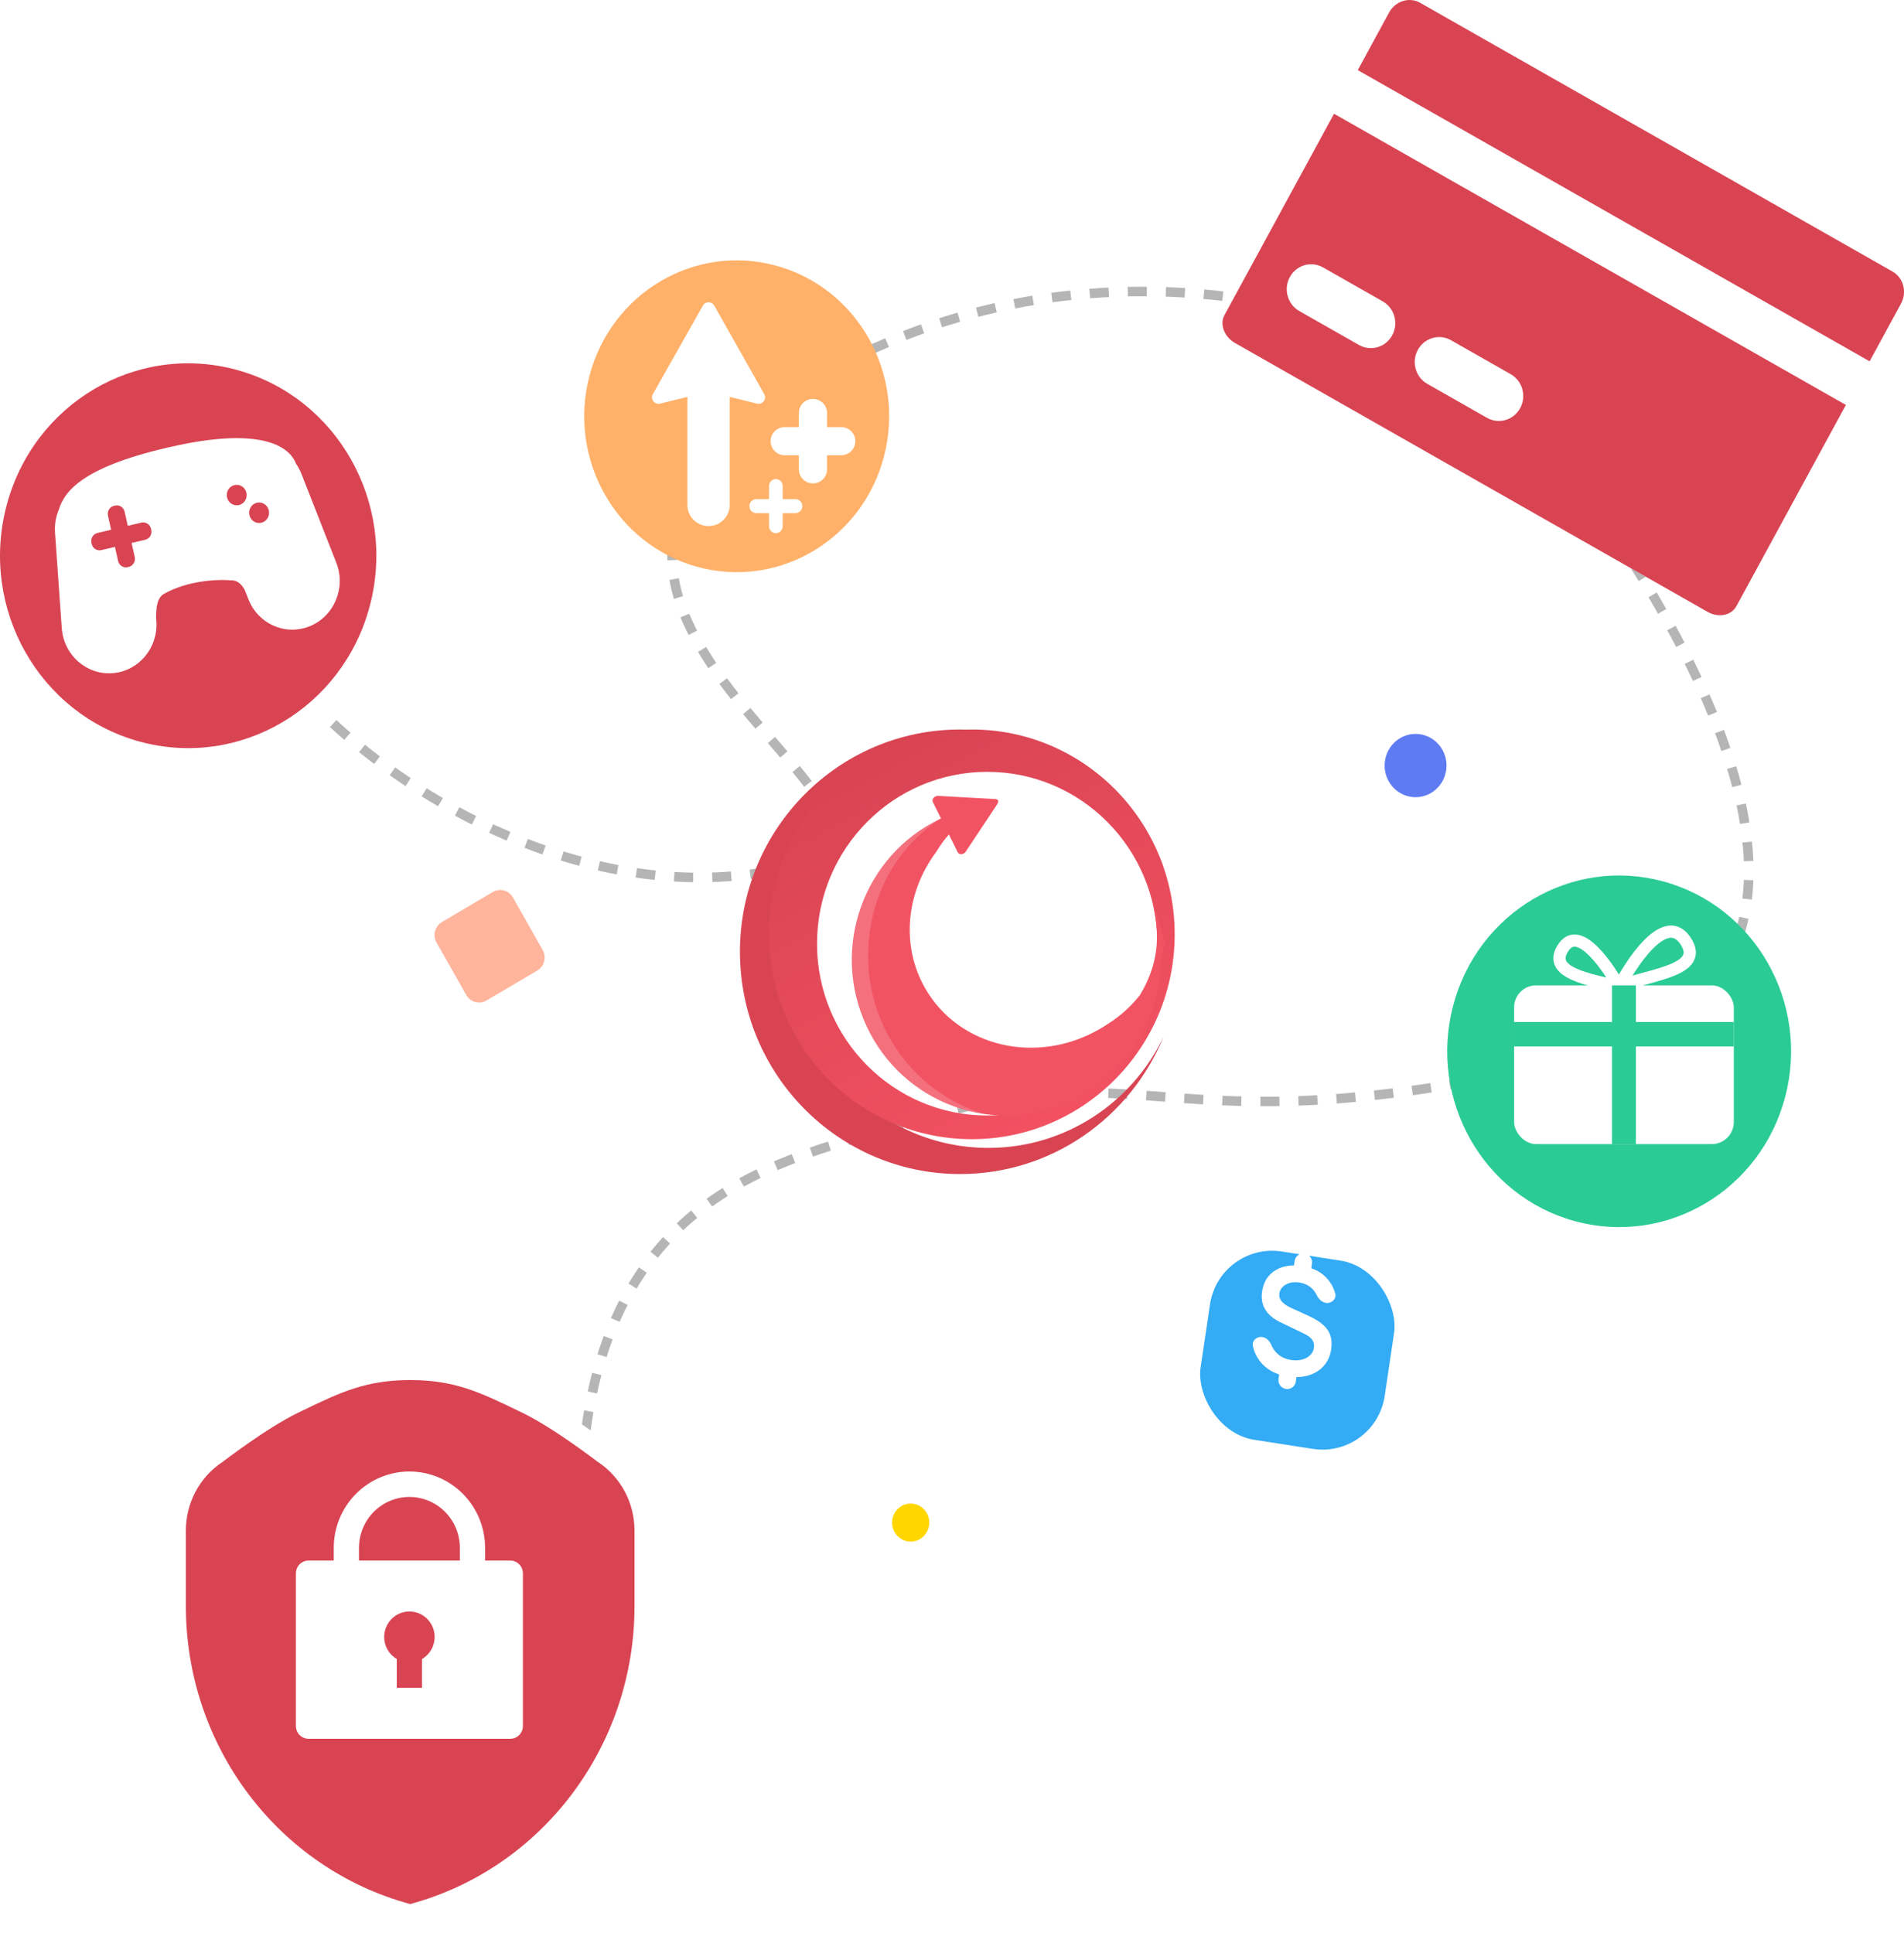 <svg width="200" height="203" viewBox="0 0 200 203" fill="none" xmlns="http://www.w3.org/2000/svg">
<path d="M35 76C42.833 83.333 61 95.1 81 91.5C106 87 45.5 64.5 83.5 41C113.9 22.2 145.833 33.167 158 41C175.333 60.833 201.3 102.6 166.5 111C123 121.5 121 110 97 117.5C82 122.188 57 124.5 61.5 169.5" stroke="#B5B5B5" stroke-dasharray="2 2"/>
<path d="M122.225 91.052C118.932 84.142 111.932 79.373 103.828 79.373C92.56 79.373 83.425 88.596 83.425 99.974C83.425 111.351 92.56 120.574 103.828 120.574C111.932 120.574 118.932 115.805 122.225 108.895C118.754 117.363 110.491 123.321 100.849 123.321C88.078 123.321 77.725 112.868 77.725 99.974C77.725 87.079 88.078 76.626 100.849 76.626C110.49 76.626 118.754 82.584 122.225 91.052Z" fill="#D94453"/>
<path fill-rule="evenodd" clip-rule="evenodd" d="M80.77 98.143C80.77 110.026 90.311 119.659 102.08 119.659C113.85 119.659 123.391 110.026 123.391 98.143C123.391 86.26 113.85 76.627 102.08 76.627C90.311 76.627 80.77 86.26 80.77 98.143ZM85.822 99.124C85.822 109.092 93.826 117.174 103.7 117.174C113.573 117.174 121.577 109.092 121.577 99.124C121.577 89.155 113.573 81.073 103.7 81.073C93.826 81.073 85.822 89.155 85.822 99.124Z" fill="url(#paint0_linear_1_12949)"/>
<path d="M119.741 104.521C118.795 105.726 117.645 106.76 116.343 107.571C116.088 107.742 115.825 107.906 115.555 108.063C108.953 111.912 100.725 110.005 97.178 103.803C94.583 99.264 95.214 93.683 98.327 89.507C99.591 87.405 101.421 85.687 103.604 84.571C102.231 84.751 100.86 85.114 99.519 85.671C91.239 89.113 87.29 98.68 90.699 107.04C94.108 115.4 103.583 119.387 111.863 115.945C118.028 113.383 121.792 107.425 121.906 101.098L122.371 99L121.065 94.55C121.097 94.81 121.15 95.105 121.208 95.433C121.56 97.404 122.125 100.569 119.741 104.521Z" fill="#F25363"/>
<path d="M98.845 85.969C90.827 89.543 87.343 98.81 90.699 107.04C92.96 112.585 97.89 116.206 103.371 117.012C96.324 114.864 91.192 108.258 91.192 100.442C91.192 94.302 94.069 89.041 98.845 85.969Z" fill="white" fill-opacity="0.17"/>
<path d="M104.447 83.925C104.859 83.935 104.979 84.094 104.733 84.505L101.433 89.467C101.226 89.779 100.742 89.813 100.6 89.525L97.989 84.236C97.847 83.948 98.165 83.578 98.537 83.599L104.447 83.925Z" fill="#F25363"/>
<path d="M196.388 37.953L199.679 31.906C199.996 31.323 200.083 30.639 199.92 30.006C199.756 29.373 199.356 28.842 198.808 28.53L149.177 0.295C148.628 -0.017 147.976 -0.085 147.364 0.107C146.752 0.299 146.229 0.734 145.912 1.318L142.622 7.365L196.388 37.953Z" fill="white"/>
<path d="M142.622 7.366L196.389 37.954L193.896 42.536L193.893 42.534L182.389 63.678C182.134 64.145 181.672 64.47 181.105 64.579C180.538 64.689 179.91 64.576 179.362 64.264L129.731 36.029C129.182 35.717 128.757 35.231 128.549 34.681C128.341 34.13 128.367 33.557 128.622 33.09L140.127 11.945L140.13 11.947L142.622 7.366Z" fill="white"/>
<path d="M142.622 7.366L196.389 37.954L193.896 42.536L140.129 11.948L142.622 7.366Z" fill="white"/>
<path d="M196.388 37.953L199.679 31.906C199.996 31.323 200.083 30.639 199.92 30.006C199.756 29.373 199.356 28.842 198.808 28.53L149.177 0.295C148.628 -0.017 147.976 -0.085 147.364 0.107C146.752 0.299 146.229 0.734 145.912 1.318L142.622 7.365L196.388 37.953Z" fill="#D94453"/>
<path d="M128.623 33.093L140.129 11.948L193.896 42.536L182.39 63.681C182.136 64.148 181.674 64.473 181.106 64.582C180.539 64.692 179.912 64.579 179.363 64.267L129.732 36.032C129.184 35.719 128.759 35.234 128.551 34.683C128.343 34.133 128.369 33.56 128.623 33.093Z" fill="#D94453"/>
<path d="M135.486 29.104C136.174 27.839 137.735 27.384 138.973 28.088L145.245 31.657C146.483 32.361 146.928 33.957 146.239 35.222C145.551 36.487 143.99 36.942 142.753 36.238L136.48 32.67C135.242 31.966 134.798 30.369 135.486 29.104Z" fill="white"/>
<path d="M148.929 36.753C149.617 35.488 151.178 35.033 152.415 35.736L158.688 39.305C159.925 40.009 160.37 41.605 159.682 42.87C158.994 44.136 157.433 44.59 156.195 43.887L149.922 40.318C148.685 39.614 148.24 38.018 148.929 36.753Z" fill="white"/>
<path d="M63.417 152.637L63.396 152.622C63.36 152.594 63.308 152.554 63.24 152.503C63.105 152.401 62.91 152.253 62.665 152.072C62.176 151.709 61.489 151.209 60.696 150.658C59.126 149.565 57.09 148.235 55.353 147.395C55.247 147.344 55.142 147.293 55.037 147.242C50.889 145.234 48.029 143.849 43.088 143.849C38.148 143.849 35.287 145.235 31.141 147.242C31.035 147.293 30.929 147.345 30.822 147.396C29.085 148.237 27.05 149.566 25.479 150.659C24.687 151.211 24 151.711 23.51 152.073C23.266 152.255 23.07 152.402 22.935 152.504C22.867 152.556 22.815 152.595 22.779 152.623L22.759 152.639C20.043 154.426 18.413 157.492 18.413 160.775V168.696C18.413 183.875 28.409 197.177 42.798 201.072L43.088 201.15L43.378 201.072C57.767 197.176 67.762 183.874 67.762 168.695V160.774C67.762 157.491 66.132 154.424 63.417 152.637Z" fill="#D94453" stroke="white" stroke-width="2.221"/>
<mask id="mask0_1_12949" style="mask-type:alpha" maskUnits="userSpaceOnUse" x="19" y="144" width="48" height="56">
<path d="M24.008 154.475L24.045 154.451L24.08 154.424L24.08 154.424L24.08 154.424L24.081 154.423L24.083 154.422L24.092 154.415L24.129 154.386C24.162 154.361 24.212 154.323 24.276 154.274C24.406 154.176 24.595 154.034 24.833 153.857C25.308 153.505 25.977 153.018 26.747 152.482C28.301 151.401 30.218 150.156 31.789 149.395C31.862 149.36 31.935 149.325 32.007 149.29C36.202 147.26 38.66 146.07 43.088 146.07C47.516 146.07 49.974 147.259 54.171 149.29C54.242 149.324 54.314 149.359 54.386 149.394C55.958 150.154 57.874 151.399 59.428 152.481C60.198 153.016 60.867 153.503 61.343 153.856C61.58 154.032 61.77 154.175 61.899 154.273C61.964 154.322 62.013 154.36 62.046 154.385L62.084 154.413L62.093 154.42L62.095 154.422L62.095 154.422L62.095 154.422L62.13 154.449L62.167 154.474C64.263 155.839 65.542 158.212 65.542 160.774V168.695C65.542 182.798 56.325 195.123 43.088 198.848C29.851 195.124 20.634 182.799 20.634 168.696V160.775C20.634 158.213 21.912 155.841 24.008 154.475Z" fill="#D94453" stroke="white" stroke-width="2.221"/>
</mask>
<g mask="url(#mask0_1_12949)">
<path d="M50.953 163.922H53.603C53.954 163.922 54.291 164.063 54.539 164.314C54.788 164.565 54.927 164.905 54.927 165.259V181.302C54.927 181.656 54.788 181.996 54.539 182.247C54.291 182.498 53.954 182.638 53.603 182.638H32.409C32.057 182.638 31.72 182.498 31.472 182.247C31.224 181.996 31.084 181.656 31.084 181.302V165.259C31.084 164.905 31.224 164.565 31.472 164.314C31.72 164.063 32.057 163.922 32.409 163.922H35.058V162.585C35.058 160.458 35.895 158.418 37.386 156.914C38.876 155.409 40.898 154.564 43.006 154.564C45.114 154.564 47.135 155.409 48.626 156.914C50.116 158.418 50.953 160.458 50.953 162.585V163.922ZM41.681 174.259V177.291H44.33V174.259C44.835 173.965 45.23 173.51 45.453 172.967C45.676 172.423 45.716 171.82 45.565 171.251C45.414 170.683 45.081 170.181 44.618 169.822C44.156 169.464 43.589 169.27 43.006 169.27C42.422 169.27 41.856 169.464 41.393 169.822C40.93 170.181 40.598 170.683 40.447 171.251C40.296 171.82 40.335 172.423 40.558 172.967C40.781 173.51 41.176 173.965 41.681 174.259V174.259ZM48.304 163.922V162.585C48.304 161.167 47.746 159.807 46.752 158.804C45.759 157.801 44.411 157.238 43.006 157.238C41.6 157.238 40.253 157.801 39.259 158.804C38.265 159.807 37.707 161.167 37.707 162.585V163.922H48.304Z" fill="white"/>
</g>
<g filter="url(#filter0_d_1_12949)">
<rect width="19.568" height="19.988" rx="6.662" transform="matrix(0.988 0.154 -0.147 0.989 128.078 127.471)" fill="#33ABF5"/>
</g>
<path d="M139.837 141.695C139.755 142.293 139.55 142.814 139.222 143.257C138.899 143.7 138.474 144.042 137.947 144.282C137.425 144.524 136.837 144.647 136.183 144.654L136.12 145.111C136.051 145.616 135.587 145.966 135.083 145.894V145.894C134.579 145.822 134.227 145.355 134.296 144.851L134.361 144.37C133.48 144.076 132.785 143.585 132.277 142.897C131.949 142.449 131.725 141.946 131.605 141.389C131.493 140.876 131.921 140.441 132.445 140.43V140.43C132.949 140.42 133.356 140.817 133.549 141.285C133.592 141.391 133.642 141.493 133.698 141.592C133.898 141.936 134.166 142.219 134.501 142.441C134.837 142.657 135.219 142.796 135.648 142.857C136.057 142.915 136.435 142.898 136.783 142.806C137.13 142.713 137.411 142.559 137.626 142.342C137.845 142.126 137.976 141.866 138.018 141.561C138.061 141.241 138.002 140.964 137.838 140.73C137.674 140.497 137.39 140.282 136.984 140.088L134.471 138.876C133.751 138.531 133.229 138.091 132.906 137.556C132.583 137.02 132.469 136.401 132.565 135.699C132.644 135.126 132.829 134.632 133.123 134.216C133.422 133.801 133.81 133.483 134.288 133.262C134.766 133.035 135.312 132.921 135.925 132.919L135.988 132.454C136.057 131.95 136.521 131.599 137.025 131.671V131.671C137.529 131.743 137.882 132.21 137.813 132.715L137.744 133.218C138.535 133.494 139.161 133.942 139.622 134.56C139.906 134.94 140.117 135.372 140.256 135.855C140.405 136.371 139.987 136.842 139.451 136.864V136.864C138.933 136.886 138.512 136.467 138.286 135.999C138.264 135.954 138.241 135.91 138.216 135.867C138.043 135.553 137.806 135.295 137.504 135.094C137.202 134.893 136.856 134.765 136.468 134.709C136.114 134.659 135.785 134.675 135.481 134.758C135.181 134.841 134.933 134.98 134.737 135.173C134.541 135.366 134.424 135.596 134.388 135.865C134.345 136.175 134.428 136.455 134.636 136.705C134.849 136.952 135.205 137.189 135.704 137.418L137.586 138.279C138.191 138.56 138.669 138.865 139.02 139.194C139.377 139.519 139.621 139.885 139.75 140.293C139.88 140.701 139.909 141.168 139.837 141.695Z" fill="white"/>
<path d="M23.131 70.332C23.039 70.332 22.949 70.304 22.873 70.251C22.797 70.198 22.739 70.122 22.707 70.034L21.983 68.109C21.968 68.07 21.945 68.035 21.917 68.006C21.888 67.976 21.854 67.954 21.816 67.939L19.932 67.198C19.846 67.164 19.773 67.105 19.721 67.027C19.669 66.95 19.641 66.858 19.641 66.764C19.641 66.67 19.669 66.578 19.721 66.501C19.773 66.423 19.846 66.364 19.932 66.33L21.815 65.59C21.853 65.575 21.887 65.552 21.916 65.522C21.945 65.493 21.967 65.458 21.982 65.419L22.707 63.493C22.739 63.406 22.798 63.33 22.873 63.277C22.949 63.224 23.039 63.195 23.131 63.195C23.223 63.195 23.312 63.224 23.388 63.277C23.464 63.33 23.522 63.406 23.555 63.493L24.279 65.418C24.294 65.457 24.316 65.493 24.345 65.522C24.374 65.551 24.408 65.574 24.446 65.589L26.318 66.326C26.407 66.359 26.484 66.421 26.538 66.501C26.592 66.581 26.621 66.676 26.62 66.773C26.619 66.866 26.59 66.956 26.538 67.031C26.487 67.107 26.414 67.165 26.329 67.198L24.447 67.938C24.409 67.953 24.374 67.976 24.345 68.005C24.317 68.035 24.294 68.07 24.279 68.109L23.555 70.034C23.522 70.122 23.464 70.198 23.388 70.251C23.312 70.304 23.223 70.332 23.131 70.332Z" fill="#FFD600"/>
<ellipse cx="3.251" cy="3.325" rx="3.251" ry="3.325" transform="matrix(-1 0 0 1 151.945 77.088)" fill="#5E7BF2"/>
<ellipse cx="1.952" cy="1.996" rx="1.952" ry="1.996" transform="matrix(-1 0 0 1 97.613 157.935)" fill="#FFD600"/>
<path d="M56.442 101.942C57.181 101.507 57.431 100.539 57 99.779L53.885 94.282C53.454 93.523 52.507 93.261 51.768 93.697L46.419 96.851C45.681 97.286 45.431 98.255 45.861 99.014L48.977 104.511C49.407 105.27 50.355 105.532 51.093 105.097L56.442 101.942Z" fill="#FFB49C"/>
<path d="M0.678 53.144C3.503 42.364 14.339 35.967 24.881 38.856C35.422 41.744 41.678 52.824 38.854 63.603C36.029 74.382 25.193 80.779 14.651 77.891C4.11 75.002 -2.146 63.923 0.678 53.144Z" fill="#D94453"/>
<path fill-rule="evenodd" clip-rule="evenodd" d="M18.461 46.822C8.827 48.915 6.79 51.519 6.172 53.547C5.864 54.276 5.719 55.09 5.779 55.938L6.488 65.981C6.686 68.796 9.071 70.913 11.815 70.711C14.558 70.509 16.621 68.063 16.422 65.248L16.397 64.888C16.404 63.707 16.499 62.775 17.284 62.344C19.641 61.05 22.556 60.807 24.436 60.965C25.047 61.017 25.435 61.458 25.716 61.984L26.093 62.944C27.12 65.561 30.02 66.824 32.57 65.765C35.12 64.706 36.355 61.726 35.327 59.109L31.662 49.77C31.507 49.377 31.311 49.015 31.08 48.687C30.686 47.583 28.668 44.605 18.461 46.822ZM11.341 54.166C11.237 53.702 11.52 53.239 11.973 53.132L12.084 53.105C12.537 52.999 12.988 53.289 13.092 53.753L13.422 55.231L14.853 54.893C15.306 54.786 15.757 55.077 15.861 55.541L15.888 55.662C15.992 56.127 15.709 56.59 15.256 56.697L13.824 57.034L14.154 58.511C14.258 58.976 13.975 59.439 13.522 59.546L13.411 59.572C12.958 59.679 12.507 59.389 12.403 58.924L12.073 57.447L10.643 57.784C10.19 57.891 9.738 57.601 9.635 57.136L9.608 57.016C9.504 56.551 9.787 56.088 10.24 55.981L11.671 55.644L11.341 54.166ZM25.904 51.862C25.98 52.452 25.577 52.992 25.004 53.07C24.431 53.147 23.905 52.731 23.83 52.141C23.754 51.551 24.157 51.011 24.73 50.934C25.303 50.856 25.828 51.272 25.904 51.862ZM27.352 54.926C27.925 54.849 28.328 54.308 28.252 53.718C28.177 53.128 27.651 52.713 27.078 52.79C26.506 52.867 26.102 53.408 26.178 53.998C26.254 54.588 26.779 55.003 27.352 54.926Z" fill="white"/>
<path d="M152.637 105.649C155.219 95.799 165.12 89.954 174.753 92.593C184.386 95.232 190.103 105.357 187.522 115.207C184.941 125.057 175.039 130.902 165.406 128.263C155.773 125.624 150.056 115.499 152.637 105.649Z" fill="#2BCB95"/>
<rect x="159.043" y="103.502" width="23.079" height="16.673" rx="2.313" fill="white"/>
<path d="M170.102 103.588C170.275 103.234 174.564 95.152 177.033 98.804C179.133 101.91 173.614 102.295 170.102 103.588Z" stroke="white" stroke-width="1.285"/>
<path d="M170.066 103.665C169.921 103.354 166.211 96.704 164.262 99.467C162.313 102.23 167.068 102.887 170.066 103.665Z" stroke="white" stroke-width="1.285"/>
<rect x="169.326" y="103.502" width="2.509" height="16.673" fill="#2BCB95"/>
<rect x="182.121" y="107.35" width="2.565" height="23.079" transform="rotate(90 182.121 107.35)" fill="#2BCB95"/>
<g filter="url(#filter1_d_1_12949)">
<path d="M61.917 37.89C64.206 29.155 72.987 23.972 81.529 26.312C90.072 28.653 95.141 37.631 92.852 46.366C90.563 55.101 81.783 60.285 73.24 57.944C64.697 55.604 59.628 46.625 61.917 37.89Z" fill="#FFB169"/>
<path d="M80.782 53.678C80.782 54.083 81.103 54.412 81.499 54.412C81.896 54.412 82.217 54.083 82.217 53.678V52.302H83.563C83.959 52.302 84.28 51.974 84.28 51.569C84.28 51.163 83.959 50.835 83.563 50.835H82.217V49.459C82.217 49.054 81.896 48.725 81.499 48.725C81.103 48.725 80.782 49.054 80.782 49.459V50.835H79.436C79.04 50.835 78.719 51.163 78.719 51.569C78.719 51.974 79.04 52.302 79.436 52.302H80.782V53.678Z" fill="white"/>
<path d="M80.945 44.744C80.945 43.928 81.609 43.266 82.428 43.266H88.361C89.18 43.266 89.844 43.928 89.844 44.744C89.844 45.561 89.18 46.223 88.361 46.223H82.428C81.609 46.223 80.945 45.561 80.945 44.744Z" fill="white"/>
<path d="M85.395 49.18C84.576 49.18 83.912 48.518 83.912 47.701L83.912 41.787C83.912 40.971 84.576 40.309 85.395 40.309C86.214 40.309 86.878 40.971 86.878 41.787L86.878 47.701C86.878 48.518 86.214 49.18 85.395 49.18Z" fill="white"/>
<path fill-rule="evenodd" clip-rule="evenodd" d="M75.024 30.504C74.762 30.041 74.095 30.041 73.834 30.504L68.579 39.803C68.284 40.325 68.756 40.947 69.338 40.803L72.207 40.094V51.44C72.207 52.668 73.202 53.663 74.429 53.663C75.657 53.663 76.652 52.668 76.652 51.44V40.094L79.519 40.803C80.102 40.947 80.574 40.325 80.279 39.803L75.024 30.504Z" fill="white"/>
</g>
<defs>
<filter id="filter0_d_1_12949" x="123.078" y="128.417" width="26.386" height="26.814" filterUnits="userSpaceOnUse" color-interpolation-filters="sRGB">
<feFlood flood-opacity="0" result="BackgroundImageFix"/>
<feColorMatrix in="SourceAlpha" type="matrix" values="0 0 0 0 0 0 0 0 0 0 0 0 0 0 0 0 0 0 127 0" result="hardAlpha"/>
<feOffset dy="2.961"/>
<feGaussianBlur stdDeviation="1.48"/>
<feComposite in2="hardAlpha" operator="out"/>
<feColorMatrix type="matrix" values="0 0 0 0 0.2 0 0 0 0 0.671 0 0 0 0 0.961 0 0 0 0.25 0"/>
<feBlend mode="normal" in2="BackgroundImageFix" result="effect1_dropShadow_1_12949"/>
<feBlend mode="normal" in="SourceGraphic" in2="effect1_dropShadow_1_12949" result="shape"/>
</filter>
<filter id="filter1_d_1_12949" x="59.088" y="25.067" width="36.593" height="37.314" filterUnits="userSpaceOnUse" color-interpolation-filters="sRGB">
<feFlood flood-opacity="0" result="BackgroundImageFix"/>
<feColorMatrix in="SourceAlpha" type="matrix" values="0 0 0 0 0 0 0 0 0 0 0 0 0 0 0 0 0 0 127 0" result="hardAlpha"/>
<feOffset dy="1.595"/>
<feGaussianBlur stdDeviation="1.14"/>
<feComposite in2="hardAlpha" operator="out"/>
<feColorMatrix type="matrix" values="0 0 0 0 0.851 0 0 0 0 0.267 0 0 0 0 0.325 0 0 0 0.21 0"/>
<feBlend mode="normal" in2="BackgroundImageFix" result="effect1_dropShadow_1_12949"/>
<feBlend mode="normal" in="SourceGraphic" in2="effect1_dropShadow_1_12949" result="shape"/>
</filter>
<linearGradient id="paint0_linear_1_12949" x1="83.251" y1="83.288" x2="114.414" y2="142.864" gradientUnits="userSpaceOnUse">
<stop stop-color="#D94453"/>
<stop offset="1" stop-color="#FF5869"/>
</linearGradient>
</defs>
</svg>

